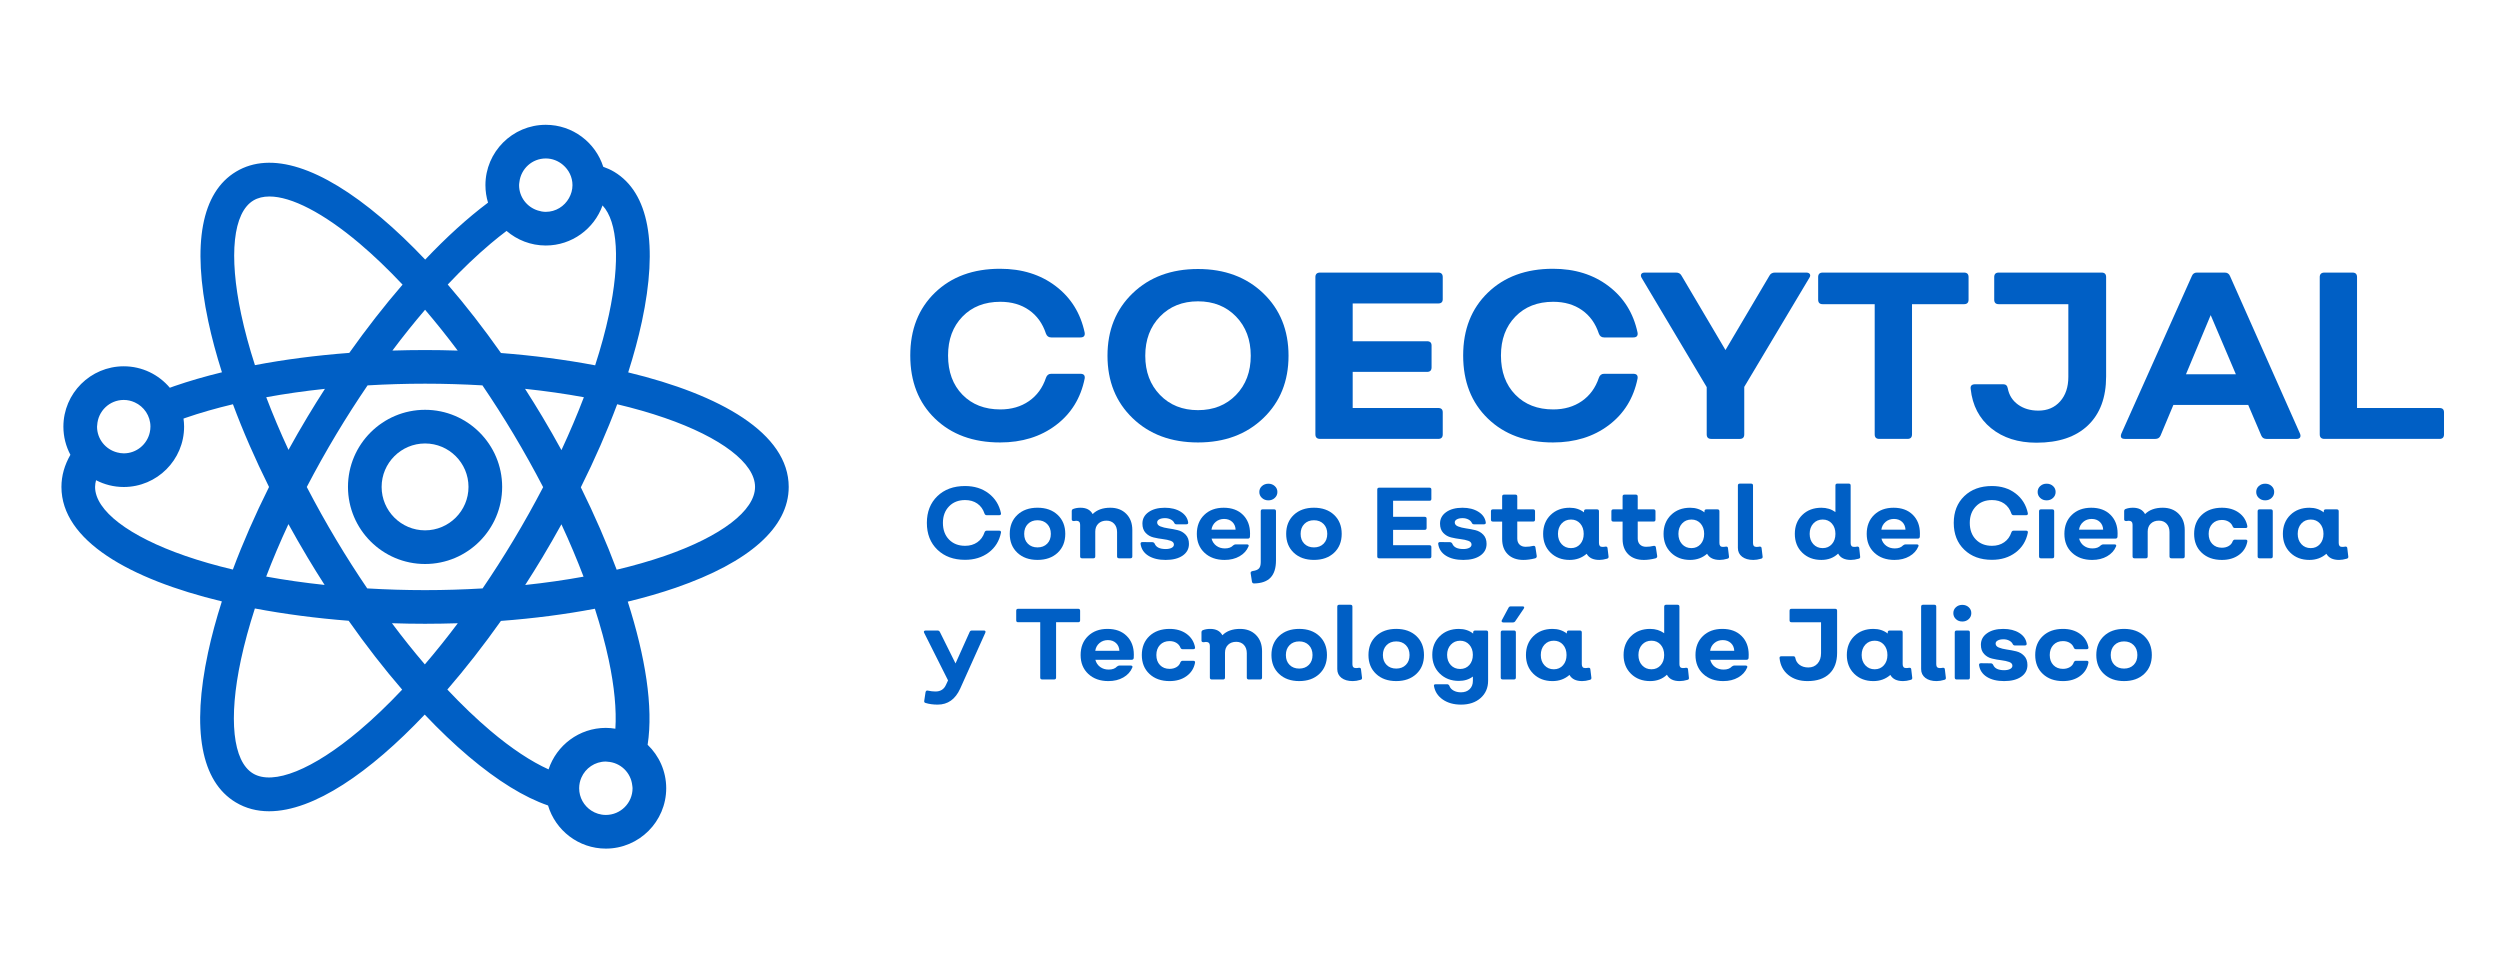 <?xml version="1.0" encoding="utf-8"?>
<!-- Generator: Adobe Illustrator 16.0.3, SVG Export Plug-In . SVG Version: 6.00 Build 0)  -->
<!DOCTYPE svg PUBLIC "-//W3C//DTD SVG 1.1//EN" "http://www.w3.org/Graphics/SVG/1.1/DTD/svg11.dtd">
<svg version="1.1" id="Capa_1" xmlns="http://www.w3.org/2000/svg" xmlns:xlink="http://www.w3.org/1999/xlink" x="0px" y="0px"
	 width="255.12px" height="99.21px" viewBox="0 0 255.12 99.21" enable-background="new 0 0 255.12 99.21" xml:space="preserve">
<path fill="#005FC5" d="M102.057,45.152c-2.748,0-4.962-0.812-6.644-2.437c-1.681-1.625-2.522-3.771-2.522-6.438
	c0-2.65,0.841-4.788,2.522-6.413c1.682-1.625,3.896-2.436,6.644-2.436c2.231,0,4.122,0.59,5.674,1.77
	c1.552,1.179,2.538,2.764,2.958,4.752c0.048,0.323-0.097,0.485-0.436,0.485h-2.982c-0.26,0-0.438-0.129-0.534-0.388
	c-0.34-1.035-0.914-1.835-1.722-2.4c-0.808-0.566-1.786-0.849-2.933-0.849c-1.601,0-2.891,0.505-3.868,1.515
	c-0.978,1.011-1.467,2.332-1.467,3.964c0,1.665,0.489,2.999,1.467,4.001c0.977,1.003,2.267,1.504,3.868,1.504
	c1.131,0,2.105-0.283,2.921-0.849c0.816-0.566,1.394-1.358,1.734-2.376c0.096-0.275,0.274-0.412,0.534-0.412h2.982
	c0.339,0,0.484,0.161,0.436,0.484c-0.404,2.004-1.386,3.593-2.946,4.765C106.183,44.567,104.288,45.152,102.057,45.152"/>
<path fill="#005FC5" d="M122.254,45.152c-2.731,0-4.954-0.824-6.667-2.474c-1.714-1.648-2.57-3.773-2.57-6.377
	c0-2.602,0.856-4.728,2.57-6.377c1.713-1.648,3.936-2.473,6.667-2.473c2.716,0,4.935,0.825,6.657,2.473
	c1.721,1.649,2.581,3.775,2.581,6.377c0,2.604-0.86,4.729-2.581,6.377C127.189,44.328,124.97,45.152,122.254,45.152 M118.375,40.303
	c1.002,1.035,2.295,1.552,3.879,1.552s2.878-0.517,3.88-1.552c1.002-1.034,1.503-2.368,1.503-4.001c0-1.633-0.501-2.966-1.503-4.001
	c-1.002-1.034-2.296-1.551-3.88-1.551s-2.877,0.517-3.879,1.551c-1.002,1.035-1.503,2.368-1.503,4.001
	C116.872,37.935,117.373,39.269,118.375,40.303"/>
<path fill="#005FC5" d="M147.229,30.531c0,0.291-0.154,0.437-0.461,0.437h-8.729v3.855h7.589c0.307,0,0.461,0.145,0.461,0.436v2.231
	c0,0.307-0.154,0.461-0.461,0.461h-7.589v3.684h8.729c0.307,0,0.461,0.146,0.461,0.438v2.254c0,0.309-0.154,0.461-0.461,0.461
	h-12.051c-0.323,0-0.484-0.152-0.484-0.461V28.276c0-0.306,0.161-0.461,0.484-0.461h12.051c0.307,0,0.461,0.155,0.461,0.461V30.531z
	"/>
<path fill="#005FC5" d="M158.479,45.152c-2.748,0-4.962-0.812-6.644-2.437s-2.522-3.771-2.522-6.438c0-2.65,0.841-4.788,2.522-6.413
	s3.896-2.436,6.644-2.436c2.231,0,4.122,0.59,5.674,1.77c1.552,1.179,2.538,2.764,2.958,4.752c0.049,0.323-0.097,0.485-0.436,0.485
	h-2.982c-0.26,0-0.438-0.129-0.533-0.388c-0.341-1.035-0.914-1.835-1.723-2.4c-0.809-0.566-1.786-0.849-2.934-0.849
	c-1.601,0-2.891,0.505-3.867,1.515c-0.979,1.011-1.467,2.332-1.467,3.964c0,1.665,0.488,2.999,1.467,4.001
	c0.977,1.003,2.267,1.504,3.867,1.504c1.131,0,2.105-0.283,2.922-0.849c0.816-0.566,1.394-1.358,1.734-2.376
	c0.096-0.275,0.273-0.412,0.533-0.412h2.982c0.339,0,0.484,0.161,0.436,0.484c-0.404,2.004-1.386,3.593-2.945,4.765
	C162.605,44.567,160.711,45.152,158.479,45.152"/>
<path fill="#005FC5" d="M174.628,44.789c-0.308,0-0.462-0.154-0.462-0.461v-4.825l-6.643-11.154
	c-0.082-0.145-0.093-0.27-0.037-0.376c0.057-0.104,0.174-0.157,0.353-0.157h3.2c0.259,0,0.445,0.105,0.558,0.315l4.485,7.59
	l4.486-7.59c0.113-0.21,0.299-0.315,0.557-0.315h3.201c0.179,0,0.299,0.053,0.365,0.157c0.063,0.106,0.047,0.231-0.05,0.376
	l-6.644,11.131v4.849c0,0.307-0.153,0.461-0.461,0.461H174.628z"/>
<path fill="#005FC5" d="M200.427,27.816c0.308,0,0.461,0.154,0.461,0.461v2.303c0,0.307-0.153,0.461-0.461,0.461h-5.31v13.287
	c0,0.307-0.154,0.461-0.461,0.461h-2.886c-0.308,0-0.461-0.154-0.461-0.461V31.041H186c-0.307,0-0.461-0.154-0.461-0.461v-2.303
	c0-0.307,0.154-0.461,0.461-0.461H200.427z"/>
<path fill="#005FC5" d="M207.822,45.177c-1.875,0-3.419-0.493-4.632-1.479c-1.212-0.986-1.907-2.32-2.085-4.002
	c-0.049-0.322,0.104-0.484,0.461-0.484h2.861c0.258,0,0.412,0.138,0.461,0.412c0.129,0.695,0.476,1.249,1.041,1.66
	c0.566,0.412,1.263,0.619,2.086,0.619c0.922,0,1.662-0.315,2.22-0.945c0.558-0.631,0.836-1.463,0.836-2.498v-7.419h-7.104
	c-0.308,0-0.461-0.153-0.461-0.461v-2.304c0-0.306,0.153-0.46,0.461-0.46h10.5c0.305,0,0.459,0.154,0.459,0.46v10.136
	c0,2.15-0.617,3.815-1.854,4.996C211.835,44.587,210.085,45.177,207.822,45.177"/>
<path fill="#005FC5" d="M216.842,44.789c-0.371,0-0.493-0.179-0.363-0.533l7.201-16.1c0.097-0.226,0.267-0.34,0.509-0.34h2.837
	c0.26,0,0.438,0.114,0.534,0.34l7.153,16.1c0.063,0.161,0.063,0.29,0,0.388c-0.065,0.097-0.178,0.146-0.34,0.146h-3.08
	c-0.258,0-0.437-0.113-0.533-0.341l-1.334-3.127h-7.637l-1.31,3.127c-0.097,0.228-0.276,0.341-0.534,0.341H216.842z M223.074,38.194
	h5.092l-2.57-6.037L223.074,38.194z"/>
<path fill="#005FC5" d="M240.531,41.637h8.414c0.307,0,0.461,0.146,0.461,0.437v2.254c0,0.309-0.154,0.461-0.461,0.461h-11.736
	c-0.322,0-0.484-0.152-0.484-0.461V28.276c0-0.307,0.162-0.46,0.484-0.46h2.861c0.307,0,0.461,0.153,0.461,0.46V41.637z"/>
<path fill="#005FC5" d="M98.479,57.129c-1.168,0-2.109-0.345-2.823-1.036c-0.715-0.688-1.071-1.602-1.071-2.734
	c0-1.126,0.356-2.035,1.071-2.726c0.714-0.689,1.655-1.035,2.823-1.035c0.948,0,1.752,0.25,2.41,0.753
	c0.66,0.502,1.079,1.174,1.258,2.019c0.02,0.137-0.041,0.206-0.185,0.206h-1.268c-0.11,0-0.185-0.055-0.227-0.165
	c-0.144-0.44-0.387-0.779-0.731-1.021c-0.343-0.239-0.759-0.36-1.247-0.36c-0.68,0-1.228,0.215-1.643,0.645
	c-0.416,0.43-0.624,0.99-0.624,1.685c0,0.708,0.208,1.273,0.624,1.7c0.415,0.426,0.963,0.639,1.643,0.639
	c0.481,0,0.895-0.12,1.242-0.361c0.347-0.24,0.592-0.577,0.736-1.009c0.042-0.117,0.117-0.175,0.227-0.175h1.268
	c0.144,0,0.205,0.067,0.185,0.205c-0.172,0.852-0.59,1.527-1.252,2.024C100.232,56.881,99.427,57.129,98.479,57.129"/>
<path fill="#005FC5" d="M107.932,56.408c-0.519,0.487-1.205,0.73-2.056,0.73c-0.852,0-1.537-0.243-2.055-0.73
	c-0.519-0.488-0.778-1.13-0.778-1.928c0-0.804,0.259-1.448,0.778-1.937c0.518-0.487,1.203-0.731,2.055-0.731
	c0.851,0,1.537,0.244,2.056,0.731c0.518,0.488,0.777,1.133,0.777,1.937C108.709,55.278,108.45,55.92,107.932,56.408 M104.892,55.486
	c0.251,0.251,0.579,0.376,0.984,0.376s0.733-0.125,0.984-0.376c0.25-0.251,0.376-0.585,0.376-1.006c0-0.418-0.126-0.755-0.376-1.009
	c-0.251-0.254-0.579-0.381-0.984-0.381s-0.733,0.127-0.984,0.381s-0.376,0.591-0.376,1.009
	C104.516,54.901,104.641,55.235,104.892,55.486"/>
<path fill="#005FC5" d="M113.305,51.813c0.673,0,1.216,0.208,1.628,0.623c0.413,0.416,0.618,0.968,0.618,1.654v2.689
	c0,0.13-0.065,0.195-0.196,0.195h-1.154c-0.137,0-0.206-0.065-0.206-0.195v-2.483c0-0.35-0.098-0.632-0.293-0.845
	c-0.196-0.212-0.459-0.32-0.788-0.32c-0.344,0-0.621,0.103-0.83,0.305c-0.209,0.203-0.314,0.473-0.314,0.809v2.535
	c0,0.13-0.066,0.195-0.195,0.195h-1.155c-0.13,0-0.195-0.065-0.195-0.195v-3.235c0-0.268-0.134-0.402-0.403-0.402
	c-0.027,0-0.103,0.011-0.226,0.031c-0.151,0-0.227-0.055-0.227-0.165v-0.845c0-0.117,0.052-0.192,0.155-0.227
	c0.213-0.083,0.46-0.124,0.742-0.124c0.591,0,1.003,0.217,1.236,0.649C111.935,52.029,112.536,51.813,113.305,51.813"/>
<path fill="#005FC5" d="M118.951,57.14c-0.721,0-1.308-0.144-1.762-0.428s-0.718-0.682-0.793-1.19
	c-0.021-0.137,0.044-0.206,0.195-0.206l1.011,0.011c0.089,0,0.164,0.048,0.226,0.145c0.144,0.37,0.518,0.556,1.123,0.556
	c0.254,0,0.458-0.041,0.613-0.123c0.154-0.082,0.232-0.192,0.232-0.33c0-0.179-0.11-0.307-0.33-0.387
	c-0.22-0.078-0.488-0.137-0.803-0.175c-0.317-0.037-0.632-0.094-0.948-0.17c-0.317-0.075-0.584-0.23-0.804-0.463
	c-0.22-0.234-0.33-0.551-0.33-0.948c0-0.488,0.21-0.879,0.629-1.174c0.418-0.296,0.972-0.444,1.659-0.444
	c0.645,0,1.186,0.136,1.622,0.407c0.436,0.271,0.689,0.63,0.758,1.077c0.02,0.137-0.041,0.206-0.186,0.206h-1.02
	c-0.089,0-0.158-0.041-0.206-0.124c-0.062-0.151-0.18-0.273-0.355-0.365c-0.176-0.093-0.373-0.141-0.593-0.141
	c-0.24,0-0.434,0.04-0.582,0.119c-0.147,0.079-0.222,0.185-0.222,0.314c0,0.186,0.112,0.323,0.335,0.412s0.495,0.157,0.814,0.201
	c0.32,0.045,0.637,0.104,0.953,0.181c0.317,0.075,0.586,0.229,0.809,0.463c0.223,0.233,0.335,0.546,0.335,0.938
	c0,0.501-0.213,0.898-0.639,1.194C120.267,56.991,119.686,57.14,118.951,57.14"/>
<path fill="#005FC5" d="M124.968,57.14c-0.845,0-1.529-0.244-2.051-0.731s-0.783-1.13-0.783-1.928c0-0.803,0.252-1.448,0.757-1.936
	c0.506-0.488,1.166-0.731,1.983-0.731c0.825,0,1.479,0.24,1.963,0.72c0.485,0.481,0.727,1.117,0.727,1.906
	c0,0.041-0.002,0.103-0.005,0.182c-0.004,0.078-0.005,0.136-0.005,0.17c-0.021,0.116-0.093,0.175-0.217,0.175h-3.699
	c0.083,0.309,0.246,0.553,0.49,0.731c0.243,0.179,0.534,0.268,0.871,0.268c0.377,0,0.659-0.104,0.845-0.31
	c0.088-0.067,0.171-0.103,0.247-0.103h1.153c0.076,0,0.129,0.019,0.16,0.057c0.031,0.038,0.033,0.088,0.005,0.149
	c-0.178,0.426-0.484,0.763-0.917,1.01C126.06,57.016,125.551,57.14,124.968,57.14 M123.628,54.049h2.463
	c-0.014-0.323-0.127-0.585-0.34-0.788c-0.214-0.202-0.492-0.304-0.835-0.304c-0.337,0-0.624,0.102-0.86,0.304
	C123.819,53.464,123.676,53.726,123.628,54.049"/>
<path fill="#005FC5" d="M127.976,59.54c-0.124,0-0.196-0.063-0.217-0.186l-0.133-0.854c-0.021-0.118,0.048-0.192,0.206-0.228
	c0.308-0.041,0.523-0.129,0.643-0.263c0.12-0.133,0.181-0.348,0.181-0.643v-5.193c0-0.131,0.065-0.196,0.195-0.196h1.165
	c0.131,0,0.195,0.065,0.195,0.196v5.018c0,0.775-0.182,1.357-0.546,1.746C129.301,59.325,128.738,59.526,127.976,59.54
	 M129.439,51.061c-0.262,0-0.481-0.082-0.661-0.247c-0.178-0.165-0.267-0.367-0.267-0.607s0.089-0.442,0.267-0.604
	c0.179-0.16,0.399-0.241,0.661-0.241c0.254,0,0.47,0.081,0.648,0.241c0.18,0.162,0.268,0.364,0.268,0.604s-0.088,0.442-0.268,0.607
	C129.909,50.979,129.693,51.061,129.439,51.061"/>
<path fill="#005FC5" d="M136.142,56.408c-0.519,0.487-1.205,0.73-2.056,0.73c-0.853,0-1.537-0.243-2.056-0.73
	c-0.519-0.488-0.778-1.13-0.778-1.928c0-0.804,0.26-1.448,0.778-1.937c0.519-0.487,1.203-0.731,2.056-0.731
	c0.851,0,1.537,0.244,2.056,0.731c0.518,0.488,0.776,1.133,0.776,1.937C136.918,55.278,136.659,55.92,136.142,56.408
	 M133.102,55.486c0.251,0.251,0.578,0.376,0.984,0.376c0.404,0,0.732-0.125,0.983-0.376c0.25-0.251,0.376-0.585,0.376-1.006
	c0-0.418-0.126-0.755-0.376-1.009c-0.251-0.254-0.579-0.381-0.983-0.381c-0.406,0-0.733,0.127-0.984,0.381s-0.376,0.591-0.376,1.009
	C132.726,54.901,132.851,55.235,133.102,55.486"/>
<path fill="#005FC5" d="M146.068,50.916c0,0.124-0.065,0.186-0.197,0.186h-3.709v1.639h3.226c0.13,0,0.195,0.062,0.195,0.186v0.947
	c0,0.132-0.065,0.195-0.195,0.195h-3.226v1.567h3.709c0.132,0,0.197,0.062,0.197,0.186v0.958c0,0.13-0.065,0.196-0.197,0.196h-5.12
	c-0.138,0-0.205-0.066-0.205-0.196v-6.821c0-0.131,0.067-0.195,0.205-0.195h5.12c0.132,0,0.197,0.064,0.197,0.195V50.916z"/>
<path fill="#005FC5" d="M149.324,57.14c-0.722,0-1.309-0.144-1.763-0.428s-0.718-0.682-0.793-1.19
	c-0.021-0.137,0.044-0.206,0.194-0.206l1.012,0.011c0.089,0,0.164,0.048,0.227,0.145c0.144,0.37,0.518,0.556,1.123,0.556
	c0.254,0,0.457-0.041,0.612-0.123c0.154-0.082,0.231-0.192,0.231-0.33c0-0.179-0.109-0.307-0.33-0.387
	c-0.219-0.078-0.487-0.137-0.803-0.175c-0.316-0.037-0.631-0.094-0.947-0.17c-0.317-0.075-0.584-0.23-0.805-0.463
	c-0.22-0.234-0.33-0.551-0.33-0.948c0-0.488,0.211-0.879,0.629-1.174c0.418-0.296,0.973-0.444,1.66-0.444
	c0.645,0,1.186,0.136,1.621,0.407c0.437,0.271,0.689,0.63,0.758,1.077c0.021,0.137-0.041,0.206-0.186,0.206h-1.02
	c-0.09,0-0.158-0.041-0.207-0.124c-0.062-0.151-0.18-0.273-0.354-0.365c-0.176-0.093-0.373-0.141-0.593-0.141
	c-0.24,0-0.434,0.04-0.582,0.119c-0.146,0.079-0.223,0.185-0.223,0.314c0,0.186,0.113,0.323,0.336,0.412s0.494,0.157,0.813,0.201
	c0.32,0.045,0.638,0.104,0.953,0.181c0.317,0.075,0.586,0.229,0.81,0.463c0.223,0.233,0.334,0.546,0.334,0.938
	c0,0.501-0.213,0.898-0.639,1.194C150.64,56.991,150.059,57.14,149.324,57.14"/>
<path fill="#005FC5" d="M155.465,57.14c-0.674,0-1.205-0.191-1.593-0.572s-0.581-0.9-0.581-1.561v-1.782h-0.949
	c-0.131,0-0.194-0.065-0.194-0.196v-0.854c0-0.13,0.063-0.196,0.194-0.196h0.949V50.67c0-0.132,0.064-0.196,0.195-0.196h1.154
	c0.13,0,0.195,0.064,0.195,0.196v1.308h1.617c0.131,0,0.196,0.066,0.196,0.196v0.854c0,0.131-0.065,0.196-0.196,0.196h-1.617v1.729
	c0,0.263,0.077,0.469,0.231,0.619c0.155,0.151,0.362,0.227,0.623,0.227c0.269,0,0.526-0.031,0.772-0.093
	c0.131-0.021,0.207,0.03,0.228,0.155l0.134,0.886c0.008,0.11-0.045,0.186-0.154,0.227C156.23,57.085,155.828,57.14,155.465,57.14"/>
<path fill="#005FC5" d="M164.15,56.8c0.012,0.116-0.043,0.188-0.166,0.216c-0.281,0.082-0.539,0.123-0.772,0.123
	c-0.632,0-1.063-0.209-1.298-0.628c-0.481,0.419-1.059,0.628-1.731,0.628c-0.797,0-1.446-0.247-1.953-0.741
	c-0.504-0.494-0.757-1.134-0.757-1.916c0-0.789,0.253-1.433,0.757-1.928c0.507-0.494,1.156-0.74,1.953-0.74
	c0.57,0,1.058,0.157,1.463,0.474v-0.114c0-0.13,0.065-0.195,0.196-0.195h1.133c0.131,0,0.196,0.065,0.196,0.195v3.235
	c0,0.269,0.112,0.401,0.34,0.401c0.123,0,0.229-0.01,0.319-0.029c0.138-0.015,0.209,0.041,0.217,0.164L164.15,56.8z M160.316,55.934
	c0.385,0,0.697-0.136,0.938-0.406c0.239-0.271,0.36-0.62,0.36-1.046c0-0.433-0.121-0.785-0.36-1.057
	c-0.241-0.271-0.554-0.407-0.938-0.407c-0.391,0-0.711,0.137-0.957,0.407c-0.248,0.271-0.371,0.624-0.371,1.057
	c0,0.426,0.123,0.774,0.371,1.046C159.605,55.798,159.926,55.934,160.316,55.934"/>
<path fill="#005FC5" d="M167.756,57.14c-0.674,0-1.205-0.191-1.592-0.572c-0.389-0.381-0.582-0.9-0.582-1.561v-1.782h-0.949
	c-0.131,0-0.194-0.065-0.194-0.196v-0.854c0-0.13,0.063-0.196,0.194-0.196h0.949V50.67c0-0.132,0.064-0.196,0.195-0.196h1.154
	c0.13,0,0.195,0.064,0.195,0.196v1.308h1.617c0.131,0,0.196,0.066,0.196,0.196v0.854c0,0.131-0.065,0.196-0.196,0.196h-1.617v1.729
	c0,0.263,0.078,0.469,0.231,0.619c0.155,0.151,0.362,0.227,0.623,0.227c0.269,0,0.526-0.031,0.772-0.093
	c0.131-0.021,0.207,0.03,0.228,0.155l0.134,0.886c0.008,0.11-0.045,0.186-0.154,0.227C168.521,57.085,168.119,57.14,167.756,57.14"
	/>
<path fill="#005FC5" d="M176.441,56.8c0.013,0.116-0.042,0.188-0.165,0.216c-0.282,0.082-0.54,0.123-0.772,0.123
	c-0.633,0-1.064-0.209-1.299-0.628c-0.48,0.419-1.059,0.628-1.73,0.628c-0.797,0-1.447-0.247-1.953-0.741
	c-0.504-0.494-0.758-1.134-0.758-1.916c0-0.789,0.254-1.433,0.758-1.928c0.506-0.494,1.156-0.74,1.953-0.74
	c0.57,0,1.058,0.157,1.463,0.474v-0.114c0-0.13,0.064-0.195,0.195-0.195h1.133c0.131,0,0.197,0.065,0.197,0.195v3.235
	c0,0.269,0.112,0.401,0.34,0.401c0.123,0,0.229-0.01,0.318-0.029c0.139-0.015,0.21,0.041,0.217,0.164L176.441,56.8z M172.608,55.934
	c0.385,0,0.696-0.136,0.938-0.406c0.239-0.271,0.36-0.62,0.36-1.046c0-0.433-0.121-0.785-0.36-1.057
	c-0.242-0.271-0.554-0.407-0.938-0.407c-0.392,0-0.712,0.137-0.958,0.407c-0.247,0.271-0.371,0.624-0.371,1.057
	c0,0.426,0.124,0.774,0.371,1.046C171.896,55.798,172.217,55.934,172.608,55.934"/>
<path fill="#005FC5" d="M178.924,57.14c-0.48,0-0.863-0.11-1.148-0.329c-0.285-0.221-0.428-0.519-0.428-0.898v-6.365
	c0-0.132,0.064-0.196,0.195-0.196h1.154c0.131,0,0.195,0.064,0.195,0.196v5.872c0,0.262,0.117,0.392,0.352,0.392
	c0.117,0,0.219-0.011,0.309-0.031c0.137-0.013,0.209,0.042,0.216,0.165l0.103,0.855c0.015,0.117-0.041,0.188-0.164,0.216
	C179.433,57.099,179.171,57.14,178.924,57.14"/>
<path fill="#005FC5" d="M189.824,56.8c0.021,0.116-0.031,0.188-0.154,0.216c-0.282,0.082-0.546,0.123-0.794,0.123
	c-0.64,0-1.071-0.216-1.298-0.647c-0.453,0.432-1.023,0.647-1.711,0.647c-0.797,0-1.446-0.247-1.952-0.741
	c-0.505-0.494-0.757-1.134-0.757-1.916c0-0.789,0.252-1.433,0.757-1.928c0.506-0.494,1.155-0.74,1.952-0.74
	c0.55,0,1.027,0.147,1.434,0.442v-2.71c0-0.13,0.064-0.196,0.195-0.196h1.164c0.131,0,0.195,0.066,0.195,0.196v5.873
	c0,0.261,0.113,0.391,0.34,0.391c0.123,0,0.228-0.01,0.31-0.029c0.144-0.015,0.22,0.041,0.228,0.164L189.824,56.8z M186.002,55.934
	c0.385,0,0.697-0.136,0.938-0.406c0.24-0.271,0.361-0.62,0.361-1.046c0-0.433-0.121-0.785-0.361-1.057
	c-0.24-0.271-0.553-0.407-0.938-0.407c-0.391,0-0.711,0.137-0.958,0.407c-0.247,0.271-0.371,0.624-0.371,1.057
	c0,0.426,0.124,0.774,0.371,1.046C185.291,55.798,185.611,55.934,186.002,55.934"/>
<path fill="#005FC5" d="M193.328,57.14c-0.846,0-1.529-0.244-2.051-0.731c-0.522-0.487-0.783-1.13-0.783-1.928
	c0-0.803,0.252-1.448,0.756-1.936c0.507-0.488,1.166-0.731,1.984-0.731c0.824,0,1.479,0.24,1.963,0.72
	c0.484,0.481,0.727,1.117,0.727,1.906c0,0.041-0.002,0.103-0.005,0.182c-0.005,0.078-0.005,0.136-0.005,0.17
	c-0.021,0.116-0.094,0.175-0.217,0.175h-3.699c0.082,0.309,0.246,0.553,0.49,0.731c0.242,0.179,0.533,0.268,0.871,0.268
	c0.377,0,0.658-0.104,0.844-0.31c0.088-0.067,0.172-0.103,0.248-0.103h1.152c0.076,0,0.129,0.019,0.16,0.057
	s0.033,0.088,0.005,0.149c-0.178,0.426-0.483,0.763-0.917,1.01C194.42,57.016,193.91,57.14,193.328,57.14 M191.988,54.049h2.463
	c-0.015-0.323-0.127-0.585-0.34-0.788c-0.215-0.202-0.492-0.304-0.836-0.304c-0.337,0-0.623,0.102-0.859,0.304
	C192.179,53.464,192.035,53.726,191.988,54.049"/>
<path fill="#005FC5" d="M203.27,57.129c-1.168,0-2.109-0.345-2.822-1.036c-0.715-0.688-1.072-1.602-1.072-2.734
	c0-1.126,0.357-2.035,1.072-2.726c0.713-0.689,1.654-1.035,2.822-1.035c0.948,0,1.752,0.25,2.41,0.753
	c0.66,0.502,1.079,1.174,1.258,2.019c0.02,0.137-0.041,0.206-0.185,0.206h-1.269c-0.109,0-0.185-0.055-0.227-0.165
	c-0.145-0.44-0.387-0.779-0.73-1.021c-0.344-0.239-0.76-0.36-1.248-0.36c-0.68,0-1.228,0.215-1.643,0.645
	c-0.416,0.43-0.624,0.99-0.624,1.685c0,0.708,0.208,1.273,0.624,1.7c0.415,0.426,0.963,0.639,1.643,0.639
	c0.481,0,0.896-0.12,1.242-0.361c0.348-0.24,0.592-0.577,0.736-1.009c0.042-0.117,0.117-0.175,0.227-0.175h1.269
	c0.144,0,0.204,0.067,0.185,0.205c-0.172,0.852-0.59,1.527-1.252,2.024C205.023,56.881,204.218,57.129,203.27,57.129"/>
<path fill="#005FC5" d="M209.508,50.813c-0.175,0.165-0.393,0.247-0.654,0.247c-0.261,0-0.479-0.082-0.654-0.247
	s-0.262-0.368-0.262-0.607c0-0.24,0.086-0.441,0.262-0.604c0.176-0.161,0.394-0.242,0.654-0.242c0.262,0,0.479,0.081,0.654,0.242
	c0.176,0.162,0.264,0.363,0.264,0.604C209.771,50.445,209.684,50.648,209.508,50.813 M208.277,56.975
	c-0.131,0-0.196-0.065-0.196-0.196v-4.604c0-0.13,0.065-0.196,0.196-0.196h1.154c0.129,0,0.194,0.066,0.194,0.196v4.604
	c0,0.131-0.065,0.196-0.194,0.196H208.277z"/>
<path fill="#005FC5" d="M213.501,57.14c-0.845,0-1.529-0.244-2.052-0.731c-0.521-0.487-0.782-1.13-0.782-1.928
	c0-0.803,0.252-1.448,0.757-1.936c0.506-0.488,1.166-0.731,1.982-0.731c0.826,0,1.479,0.24,1.963,0.72
	c0.486,0.481,0.728,1.117,0.728,1.906c0,0.041-0.002,0.103-0.005,0.182c-0.004,0.078-0.005,0.136-0.005,0.17
	c-0.021,0.116-0.093,0.175-0.218,0.175h-3.698c0.083,0.309,0.246,0.553,0.489,0.731c0.244,0.179,0.535,0.268,0.871,0.268
	c0.377,0,0.66-0.104,0.846-0.31c0.088-0.067,0.171-0.103,0.246-0.103h1.154c0.076,0,0.129,0.019,0.16,0.057
	c0.03,0.038,0.032,0.088,0.004,0.149c-0.178,0.426-0.483,0.763-0.916,1.01S214.084,57.14,213.501,57.14 M212.16,54.049h2.463
	c-0.014-0.323-0.127-0.585-0.34-0.788c-0.213-0.202-0.491-0.304-0.834-0.304c-0.338,0-0.625,0.102-0.86,0.304
	C212.352,53.464,212.209,53.726,212.16,54.049"/>
<path fill="#005FC5" d="M220.702,51.813c0.673,0,1.216,0.208,1.628,0.623c0.413,0.416,0.618,0.968,0.618,1.654v2.689
	c0,0.13-0.065,0.195-0.196,0.195h-1.154c-0.137,0-0.205-0.065-0.205-0.195v-2.483c0-0.35-0.099-0.632-0.293-0.845
	c-0.196-0.212-0.459-0.32-0.789-0.32c-0.344,0-0.621,0.103-0.83,0.305c-0.209,0.203-0.313,0.473-0.313,0.809v2.535
	c0,0.13-0.065,0.195-0.194,0.195h-1.156c-0.129,0-0.194-0.065-0.194-0.195v-3.235c0-0.268-0.134-0.402-0.403-0.402
	c-0.027,0-0.103,0.011-0.226,0.031c-0.151,0-0.228-0.055-0.228-0.165v-0.845c0-0.117,0.053-0.192,0.155-0.227
	c0.214-0.083,0.46-0.124,0.742-0.124c0.591,0,1.003,0.217,1.235,0.649C219.332,52.029,219.934,51.813,220.702,51.813"/>
<path fill="#005FC5" d="M226.74,57.14c-0.853,0-1.537-0.244-2.057-0.732c-0.518-0.486-0.777-1.129-0.777-1.926
	c0-0.804,0.26-1.449,0.777-1.937c0.52-0.487,1.204-0.732,2.057-0.732c0.687,0,1.264,0.168,1.73,0.505s0.756,0.79,0.865,1.36
	c0.021,0.137-0.037,0.206-0.176,0.206h-1.103c-0.097,0-0.168-0.056-0.216-0.165c-0.075-0.199-0.21-0.359-0.407-0.479
	c-0.194-0.12-0.427-0.18-0.694-0.18c-0.406,0-0.731,0.131-0.979,0.392c-0.247,0.261-0.37,0.604-0.37,1.03s0.123,0.768,0.37,1.025
	c0.248,0.258,0.573,0.387,0.979,0.387c0.268,0,0.5-0.059,0.7-0.176c0.199-0.117,0.333-0.278,0.401-0.484
	c0.056-0.11,0.128-0.165,0.216-0.165h1.103c0.139,0,0.196,0.069,0.176,0.206c-0.109,0.571-0.398,1.024-0.865,1.36
	C228.004,56.972,227.427,57.14,226.74,57.14"/>
<path fill="#005FC5" d="M231.813,50.813c-0.175,0.165-0.394,0.247-0.653,0.247c-0.262,0-0.479-0.082-0.656-0.247
	c-0.174-0.165-0.262-0.368-0.262-0.607c0-0.24,0.088-0.441,0.262-0.604c0.177-0.161,0.395-0.242,0.656-0.242
	c0.26,0,0.479,0.081,0.653,0.242c0.175,0.162,0.263,0.363,0.263,0.604C232.076,50.445,231.988,50.648,231.813,50.813
	 M230.582,56.975c-0.129,0-0.195-0.065-0.195-0.196v-4.604c0-0.13,0.066-0.196,0.195-0.196h1.154c0.131,0,0.195,0.066,0.195,0.196
	v4.604c0,0.131-0.064,0.196-0.195,0.196H230.582z"/>
<path fill="#005FC5" d="M239.639,56.8c0.014,0.116-0.041,0.188-0.164,0.216c-0.283,0.082-0.541,0.123-0.773,0.123
	c-0.633,0-1.064-0.209-1.299-0.628c-0.48,0.419-1.057,0.628-1.73,0.628c-0.797,0-1.447-0.247-1.953-0.741
	c-0.504-0.494-0.757-1.134-0.757-1.916c0-0.789,0.253-1.433,0.757-1.928c0.506-0.494,1.156-0.74,1.953-0.74
	c0.57,0,1.059,0.157,1.463,0.474v-0.114c0-0.13,0.065-0.195,0.196-0.195h1.133c0.132,0,0.196,0.065,0.196,0.195v3.235
	c0,0.269,0.113,0.401,0.34,0.401c0.123,0,0.23-0.01,0.318-0.029c0.139-0.015,0.211,0.041,0.218,0.164L239.639,56.8z M235.807,55.934
	c0.385,0,0.696-0.136,0.938-0.406c0.24-0.271,0.361-0.62,0.361-1.046c0-0.433-0.121-0.785-0.361-1.057
	c-0.241-0.271-0.553-0.407-0.938-0.407c-0.392,0-0.711,0.137-0.959,0.407c-0.246,0.271-0.371,0.624-0.371,1.057
	c0,0.426,0.125,0.774,0.371,1.046C235.096,55.798,235.415,55.934,235.807,55.934"/>
<path fill="#005FC5" d="M100.405,64.342c0.075,0,0.126,0.021,0.15,0.063s0.022,0.096-0.006,0.164l-2.565,5.707
	c-0.495,1.086-1.261,1.629-2.298,1.629c-0.453,0-0.858-0.055-1.215-0.164c-0.124-0.027-0.175-0.1-0.155-0.217l0.134-0.887
	c0.034-0.137,0.11-0.191,0.227-0.164c0.281,0.061,0.542,0.092,0.783,0.092c0.515,0,0.871-0.223,1.071-0.67l0.216-0.463l-2.441-4.863
	c-0.035-0.068-0.036-0.123-0.005-0.164c0.03-0.041,0.084-0.063,0.159-0.063h1.226c0.096,0,0.172,0.049,0.227,0.145l1.597,3.215
	l1.443-3.215c0.041-0.096,0.116-0.145,0.226-0.145H100.405z"/>
<path fill="#005FC5" d="M110.028,62.126c0.13,0,0.196,0.065,0.196,0.196v0.979c0,0.131-0.066,0.196-0.196,0.196h-2.257v5.647
	c0,0.129-0.065,0.193-0.195,0.193h-1.226c-0.131,0-0.197-0.064-0.197-0.193v-5.647h-2.256c-0.13,0-0.195-0.065-0.195-0.196v-0.979
	c0-0.131,0.065-0.196,0.195-0.196H110.028z"/>
<path fill="#005FC5" d="M113.109,69.504c-0.845,0-1.529-0.244-2.051-0.73c-0.522-0.488-0.783-1.131-0.783-1.928
	c0-0.805,0.252-1.449,0.758-1.938c0.505-0.486,1.165-0.73,1.982-0.73c0.825,0,1.479,0.24,1.963,0.721
	c0.485,0.48,0.727,1.117,0.727,1.906c0,0.041-0.002,0.102-0.005,0.18c-0.004,0.08-0.005,0.137-0.005,0.17
	c-0.021,0.117-0.093,0.176-0.217,0.176h-3.699c0.083,0.309,0.246,0.553,0.49,0.732c0.243,0.178,0.534,0.266,0.871,0.266
	c0.377,0,0.659-0.102,0.845-0.309c0.088-0.068,0.171-0.104,0.247-0.104h1.153c0.076,0,0.129,0.02,0.16,0.059
	c0.031,0.037,0.033,0.088,0.005,0.148c-0.178,0.426-0.484,0.764-0.917,1.01C114.201,69.381,113.692,69.504,113.109,69.504
	 M111.769,66.412h2.463c-0.014-0.322-0.127-0.584-0.34-0.787c-0.214-0.201-0.492-0.305-0.835-0.305c-0.337,0-0.624,0.104-0.86,0.305
	C111.96,65.828,111.817,66.09,111.769,66.412"/>
<path fill="#005FC5" d="M119.353,69.504c-0.852,0-1.537-0.244-2.056-0.732c-0.518-0.486-0.777-1.129-0.777-1.926
	c0-0.805,0.259-1.449,0.777-1.938c0.519-0.486,1.204-0.73,2.056-0.73c0.687,0,1.264,0.168,1.731,0.504
	c0.467,0.338,0.756,0.791,0.865,1.359c0.021,0.139-0.037,0.207-0.175,0.207h-1.103c-0.096,0-0.168-0.055-0.216-0.166
	c-0.075-0.197-0.21-0.357-0.407-0.479c-0.195-0.119-0.427-0.18-0.695-0.18c-0.405,0-0.731,0.131-0.979,0.393
	c-0.247,0.26-0.37,0.604-0.37,1.029s0.123,0.768,0.37,1.025c0.248,0.258,0.574,0.387,0.979,0.387c0.268,0,0.501-0.059,0.701-0.176
	c0.199-0.117,0.333-0.277,0.401-0.484c0.056-0.109,0.128-0.164,0.216-0.164h1.103c0.138,0,0.196,0.068,0.175,0.205
	c-0.109,0.57-0.398,1.023-0.865,1.359C120.616,69.336,120.04,69.504,119.353,69.504"/>
<path fill="#005FC5" d="M126.544,64.178c0.673,0,1.216,0.207,1.628,0.623c0.413,0.416,0.618,0.967,0.618,1.654v2.688
	c0,0.131-0.065,0.197-0.196,0.197h-1.154c-0.137,0-0.206-0.066-0.206-0.197V66.66c0-0.35-0.098-0.633-0.293-0.846
	c-0.196-0.211-0.459-0.318-0.788-0.318c-0.344,0-0.621,0.102-0.83,0.305s-0.314,0.471-0.314,0.807v2.535
	c0,0.131-0.066,0.197-0.195,0.197h-1.155c-0.13,0-0.195-0.066-0.195-0.197v-3.234c0-0.268-0.134-0.402-0.403-0.402
	c-0.027,0-0.103,0.01-0.226,0.031c-0.151,0-0.227-0.055-0.227-0.164v-0.846c0-0.117,0.052-0.191,0.155-0.227
	c0.213-0.082,0.46-0.123,0.742-0.123c0.591,0,1.003,0.215,1.236,0.648C125.174,64.393,125.775,64.178,126.544,64.178"/>
<path fill="#005FC5" d="M134.637,68.771c-0.519,0.488-1.205,0.732-2.055,0.732c-0.853,0-1.537-0.244-2.056-0.732
	c-0.519-0.486-0.778-1.129-0.778-1.926c0-0.805,0.26-1.449,0.778-1.938c0.519-0.486,1.203-0.73,2.056-0.73
	c0.85,0,1.536,0.244,2.055,0.73c0.519,0.488,0.777,1.133,0.777,1.938C135.414,67.643,135.155,68.285,134.637,68.771 M131.598,67.85
	c0.25,0.252,0.578,0.377,0.984,0.377c0.404,0,0.732-0.125,0.983-0.377c0.25-0.25,0.376-0.584,0.376-1.004
	c0-0.418-0.126-0.756-0.376-1.01c-0.251-0.254-0.579-0.381-0.983-0.381c-0.406,0-0.734,0.127-0.984,0.381
	c-0.252,0.254-0.377,0.592-0.377,1.01C131.221,67.266,131.346,67.6,131.598,67.85"/>
<path fill="#005FC5" d="M138.041,69.504c-0.479,0-0.862-0.109-1.147-0.328c-0.286-0.223-0.428-0.52-0.428-0.898V61.91
	c0-0.131,0.065-0.196,0.196-0.196h1.152c0.131,0,0.196,0.065,0.196,0.196v5.873c0,0.262,0.116,0.393,0.351,0.393
	c0.117,0,0.219-0.012,0.309-0.031c0.138-0.014,0.209,0.041,0.217,0.164l0.104,0.855c0.014,0.117-0.041,0.189-0.166,0.215
	C138.551,69.463,138.289,69.504,138.041,69.504"/>
<path fill="#005FC5" d="M144.538,68.771c-0.519,0.488-1.205,0.732-2.056,0.732c-0.852,0-1.537-0.244-2.055-0.732
	c-0.52-0.486-0.778-1.129-0.778-1.926c0-0.805,0.259-1.449,0.778-1.938c0.518-0.486,1.203-0.73,2.055-0.73
	c0.851,0,1.537,0.244,2.056,0.73c0.519,0.488,0.777,1.133,0.777,1.938C145.315,67.643,145.057,68.285,144.538,68.771 M141.498,67.85
	c0.251,0.252,0.579,0.377,0.984,0.377c0.404,0,0.732-0.125,0.984-0.377c0.25-0.25,0.375-0.584,0.375-1.004
	c0-0.418-0.125-0.756-0.375-1.01c-0.252-0.254-0.58-0.381-0.984-0.381c-0.405,0-0.733,0.127-0.984,0.381s-0.376,0.592-0.376,1.01
	C141.122,67.266,141.247,67.6,141.498,67.85"/>
<path fill="#005FC5" d="M151.662,64.342c0.131,0,0.196,0.066,0.196,0.195v4.926c0,0.729-0.255,1.316-0.763,1.768
	c-0.508,0.449-1.174,0.674-1.998,0.674c-0.742,0-1.362-0.172-1.86-0.516s-0.8-0.801-0.901-1.369
	c-0.035-0.133,0.027-0.195,0.186-0.195h1.154c0.096,0,0.17,0.051,0.227,0.152c0.068,0.207,0.209,0.371,0.422,0.49
	c0.213,0.121,0.467,0.182,0.762,0.182c0.372,0,0.668-0.107,0.887-0.32c0.22-0.213,0.33-0.498,0.33-0.855v-0.434
	c-0.392,0.297-0.869,0.445-1.433,0.445c-0.79,0-1.438-0.25-1.946-0.748c-0.51-0.498-0.764-1.135-0.764-1.912
	c0-0.775,0.254-1.41,0.764-1.906c0.508-0.494,1.156-0.74,1.946-0.74c0.57,0,1.058,0.158,1.463,0.475v-0.115
	c0-0.129,0.065-0.195,0.196-0.195H151.662z M149.004,68.268c0.385,0,0.697-0.135,0.938-0.402c0.239-0.268,0.36-0.613,0.36-1.041
	c0-0.424-0.123-0.773-0.367-1.039c-0.243-0.27-0.555-0.402-0.932-0.402c-0.385,0-0.701,0.135-0.953,0.406
	c-0.25,0.271-0.375,0.617-0.375,1.035c0,0.428,0.123,0.773,0.371,1.041C148.293,68.133,148.613,68.268,149.004,68.268"/>
<path fill="#005FC5" d="M154.495,64.342c0.13,0,0.196,0.066,0.196,0.195v4.605c0,0.131-0.066,0.195-0.196,0.195h-1.153
	c-0.131,0-0.195-0.064-0.195-0.195v-4.605c0-0.129,0.064-0.195,0.195-0.195H154.495z M153.403,63.518
	c-0.069,0-0.118-0.022-0.149-0.067s-0.029-0.098,0.006-0.159l0.68-1.268c0.048-0.097,0.123-0.145,0.227-0.145h1.215
	c0.076,0,0.127,0.021,0.15,0.063s0.011,0.1-0.037,0.174l-0.875,1.289c-0.055,0.075-0.134,0.113-0.236,0.113H153.403z"/>
<path fill="#005FC5" d="M162.398,69.164c0.013,0.117-0.043,0.188-0.166,0.217c-0.281,0.082-0.539,0.123-0.772,0.123
	c-0.632,0-1.063-0.209-1.298-0.629c-0.48,0.42-1.059,0.629-1.73,0.629c-0.798,0-1.447-0.248-1.953-0.742
	c-0.504-0.494-0.758-1.133-0.758-1.916c0-0.789,0.254-1.432,0.758-1.928c0.506-0.494,1.155-0.74,1.953-0.74
	c0.569,0,1.057,0.158,1.463,0.473v-0.113c0-0.129,0.064-0.195,0.195-0.195h1.133c0.131,0,0.196,0.066,0.196,0.195v3.234
	c0,0.27,0.112,0.402,0.34,0.402c0.123,0,0.229-0.01,0.319-0.029c0.138-0.014,0.21,0.041,0.217,0.164L162.398,69.164z
	 M158.564,68.299c0.385,0,0.697-0.137,0.938-0.408c0.239-0.27,0.36-0.619,0.36-1.045c0-0.432-0.121-0.785-0.36-1.057
	c-0.241-0.271-0.554-0.406-0.938-0.406c-0.391,0-0.711,0.135-0.957,0.406c-0.248,0.271-0.371,0.625-0.371,1.057
	c0,0.426,0.123,0.775,0.371,1.045C157.854,68.162,158.174,68.299,158.564,68.299"/>
<path fill="#005FC5" d="M172.35,69.164c0.021,0.117-0.031,0.188-0.154,0.217c-0.281,0.082-0.545,0.123-0.793,0.123
	c-0.64,0-1.071-0.217-1.297-0.648c-0.455,0.432-1.024,0.648-1.711,0.648c-0.798,0-1.447-0.248-1.953-0.742
	c-0.504-0.494-0.758-1.133-0.758-1.916c0-0.789,0.254-1.432,0.758-1.928c0.506-0.494,1.155-0.74,1.953-0.74
	c0.549,0,1.026,0.148,1.432,0.443V61.91c0-0.13,0.064-0.196,0.195-0.196h1.164c0.131,0,0.196,0.066,0.196,0.196v5.873
	c0,0.262,0.113,0.391,0.34,0.391c0.123,0,0.228-0.01,0.31-0.029c0.144-0.014,0.22,0.041,0.227,0.164L172.35,69.164z M168.527,68.299
	c0.386,0,0.697-0.137,0.938-0.408c0.24-0.27,0.36-0.619,0.36-1.045c0-0.432-0.12-0.785-0.36-1.057
	c-0.241-0.271-0.553-0.406-0.938-0.406c-0.391,0-0.711,0.135-0.957,0.406c-0.248,0.271-0.371,0.625-0.371,1.057
	c0,0.426,0.123,0.775,0.371,1.045C167.816,68.162,168.137,68.299,168.527,68.299"/>
<path fill="#005FC5" d="M175.854,69.504c-0.845,0-1.528-0.244-2.051-0.73c-0.521-0.488-0.783-1.131-0.783-1.928
	c0-0.805,0.252-1.449,0.758-1.938c0.506-0.486,1.166-0.73,1.982-0.73c0.825,0,1.479,0.24,1.963,0.721
	c0.485,0.48,0.728,1.117,0.728,1.906c0,0.041-0.003,0.102-0.005,0.18c-0.004,0.08-0.006,0.137-0.006,0.17
	c-0.021,0.117-0.092,0.176-0.217,0.176h-3.699c0.084,0.309,0.246,0.553,0.49,0.732c0.243,0.178,0.534,0.266,0.871,0.266
	c0.377,0,0.659-0.102,0.846-0.309c0.088-0.068,0.17-0.104,0.246-0.104h1.153c0.076,0,0.129,0.02,0.16,0.059
	c0.03,0.037,0.032,0.088,0.005,0.148c-0.178,0.426-0.484,0.764-0.917,1.01C176.945,69.381,176.438,69.504,175.854,69.504
	 M174.514,66.412h2.463c-0.014-0.322-0.127-0.584-0.34-0.787c-0.214-0.201-0.492-0.305-0.834-0.305
	c-0.338,0-0.625,0.104-0.861,0.305C174.705,65.828,174.563,66.09,174.514,66.412"/>
<path fill="#005FC5" d="M184.457,69.504c-0.797,0-1.453-0.209-1.969-0.629c-0.515-0.418-0.81-0.984-0.886-1.699
	c-0.021-0.139,0.045-0.207,0.196-0.207h1.215c0.111,0,0.176,0.059,0.197,0.176c0.054,0.295,0.201,0.531,0.441,0.707
	c0.24,0.174,0.536,0.262,0.887,0.262c0.392,0,0.705-0.135,0.942-0.402s0.354-0.623,0.354-1.061v-3.153h-3.018
	c-0.131,0-0.195-0.065-0.195-0.196v-0.979c0-0.131,0.064-0.196,0.195-0.196h4.461c0.131,0,0.196,0.065,0.196,0.196v4.307
	c0,0.914-0.263,1.621-0.788,2.123C186.162,69.252,185.418,69.504,184.457,69.504"/>
<path fill="#005FC5" d="M195.141,69.164c0.014,0.117-0.041,0.188-0.164,0.217c-0.283,0.082-0.541,0.123-0.773,0.123
	c-0.632,0-1.064-0.209-1.298-0.629c-0.481,0.42-1.058,0.629-1.731,0.629c-0.797,0-1.447-0.248-1.953-0.742
	c-0.504-0.494-0.757-1.133-0.757-1.916c0-0.789,0.253-1.432,0.757-1.928c0.506-0.494,1.156-0.74,1.953-0.74
	c0.57,0,1.059,0.158,1.463,0.473v-0.113c0-0.129,0.065-0.195,0.196-0.195h1.134c0.131,0,0.195,0.066,0.195,0.195v3.234
	c0,0.27,0.113,0.402,0.34,0.402c0.123,0,0.23-0.01,0.319-0.029c0.138-0.014,0.21,0.041,0.217,0.164L195.141,69.164z M191.309,68.299
	c0.385,0,0.696-0.137,0.938-0.408c0.24-0.27,0.361-0.619,0.361-1.045c0-0.432-0.121-0.785-0.361-1.057
	c-0.241-0.271-0.553-0.406-0.938-0.406c-0.392,0-0.711,0.135-0.959,0.406c-0.246,0.271-0.371,0.625-0.371,1.057
	c0,0.426,0.125,0.775,0.371,1.045C190.598,68.162,190.917,68.299,191.309,68.299"/>
<path fill="#005FC5" d="M197.623,69.504c-0.479,0-0.863-0.109-1.147-0.328c-0.286-0.223-0.429-0.52-0.429-0.898V61.91
	c0-0.131,0.065-0.196,0.197-0.196h1.152c0.131,0,0.195,0.065,0.195,0.196v5.873c0,0.262,0.117,0.393,0.352,0.393
	c0.117,0,0.219-0.012,0.309-0.031c0.137-0.014,0.209,0.041,0.217,0.164l0.103,0.855c0.015,0.117-0.041,0.189-0.165,0.215
	C198.133,69.463,197.871,69.504,197.623,69.504"/>
<path fill="#005FC5" d="M200.904,63.178c-0.175,0.165-0.393,0.247-0.654,0.247c-0.26,0-0.479-0.082-0.654-0.247
	c-0.175-0.165-0.262-0.368-0.262-0.608s0.087-0.441,0.262-0.603c0.176-0.161,0.395-0.242,0.654-0.242
	c0.262,0,0.479,0.081,0.654,0.242c0.176,0.161,0.264,0.362,0.264,0.603S201.08,63.013,200.904,63.178 M199.674,69.34
	c-0.131,0-0.196-0.066-0.196-0.197v-4.605c0-0.129,0.065-0.195,0.196-0.195h1.154c0.129,0,0.195,0.066,0.195,0.195v4.605
	c0,0.131-0.066,0.197-0.195,0.197H199.674z"/>
<path fill="#005FC5" d="M204.516,69.504c-0.721,0-1.308-0.143-1.762-0.428c-0.453-0.285-0.718-0.682-0.793-1.189
	c-0.021-0.139,0.044-0.207,0.195-0.207l1.011,0.012c0.089,0,0.164,0.047,0.226,0.143c0.145,0.371,0.519,0.557,1.123,0.557
	c0.254,0,0.459-0.041,0.613-0.123s0.232-0.193,0.232-0.33c0-0.178-0.11-0.307-0.33-0.387c-0.221-0.078-0.488-0.137-0.803-0.176
	c-0.317-0.037-0.633-0.094-0.948-0.17c-0.317-0.074-0.584-0.229-0.804-0.463c-0.221-0.232-0.33-0.549-0.33-0.947
	c0-0.488,0.209-0.879,0.629-1.174c0.418-0.297,0.972-0.443,1.658-0.443c0.646,0,1.187,0.135,1.623,0.406
	c0.436,0.271,0.688,0.629,0.758,1.076c0.02,0.137-0.041,0.207-0.187,0.207h-1.021c-0.088,0-0.157-0.041-0.205-0.125
	c-0.063-0.15-0.18-0.271-0.355-0.365c-0.176-0.092-0.373-0.139-0.593-0.139c-0.239,0-0.435,0.039-0.582,0.119
	c-0.147,0.078-0.222,0.184-0.222,0.313c0,0.188,0.111,0.324,0.334,0.412c0.224,0.09,0.496,0.158,0.814,0.201
	c0.32,0.045,0.637,0.105,0.953,0.182c0.317,0.074,0.586,0.23,0.809,0.463c0.224,0.232,0.336,0.547,0.336,0.938
	c0,0.502-0.213,0.9-0.639,1.195S205.251,69.504,204.516,69.504"/>
<path fill="#005FC5" d="M210.523,69.504c-0.853,0-1.537-0.244-2.057-0.732c-0.518-0.486-0.777-1.129-0.777-1.926
	c0-0.805,0.26-1.449,0.777-1.938c0.52-0.486,1.204-0.73,2.057-0.73c0.686,0,1.264,0.168,1.73,0.504
	c0.467,0.338,0.756,0.791,0.865,1.359c0.021,0.139-0.037,0.207-0.176,0.207h-1.103c-0.097,0-0.168-0.055-0.216-0.166
	c-0.075-0.197-0.211-0.357-0.407-0.479c-0.194-0.119-0.427-0.18-0.694-0.18c-0.406,0-0.732,0.131-0.98,0.393
	c-0.246,0.26-0.369,0.604-0.369,1.029s0.123,0.768,0.369,1.025c0.248,0.258,0.574,0.387,0.98,0.387c0.268,0,0.5-0.059,0.7-0.176
	c0.199-0.117,0.333-0.277,0.401-0.484c0.056-0.109,0.127-0.164,0.216-0.164h1.103c0.139,0,0.196,0.068,0.176,0.205
	c-0.109,0.57-0.398,1.023-0.865,1.359C211.787,69.336,211.209,69.504,210.523,69.504"/>
<path fill="#005FC5" d="M218.813,68.771c-0.52,0.488-1.205,0.732-2.057,0.732s-1.537-0.244-2.055-0.732
	c-0.52-0.486-0.778-1.129-0.778-1.926c0-0.805,0.259-1.449,0.778-1.938c0.518-0.486,1.203-0.73,2.055-0.73s1.537,0.244,2.057,0.73
	c0.518,0.488,0.777,1.133,0.777,1.938C219.59,67.643,219.33,68.285,218.813,68.771 M215.771,67.85
	c0.252,0.252,0.58,0.377,0.984,0.377c0.405,0,0.732-0.125,0.984-0.377c0.25-0.25,0.376-0.584,0.376-1.004
	c0-0.418-0.126-0.756-0.376-1.01c-0.252-0.254-0.579-0.381-0.984-0.381c-0.404,0-0.732,0.127-0.984,0.381
	c-0.25,0.254-0.375,0.592-0.375,1.01C215.396,67.266,215.521,67.6,215.771,67.85"/>
<path fill="#005FC5" d="M64.106,38.002c0.569-1.788,1.041-3.525,1.397-5.186c1.686-7.876,0.709-13.159-2.825-15.281
	c-0.358-0.215-0.733-0.377-1.117-0.514c-0.795-2.482-3.122-4.285-5.866-4.285c-3.396,0-6.158,2.762-6.158,6.158
	c0,0.621,0.094,1.219,0.265,1.785c-2.108,1.578-4.27,3.552-6.412,5.811c-1.497-1.579-2.999-3.014-4.483-4.268
	c-6.151-5.201-11.271-6.831-14.808-4.713c-3.538,2.116-4.522,7.399-2.846,15.277c0.354,1.667,0.825,3.41,1.395,5.205
	c-1.714,0.418-3.343,0.889-4.858,1.412c-0.157,0.055-0.304,0.111-0.459,0.167c-1.13-1.338-2.818-2.191-4.703-2.191
	c-3.396,0-6.159,2.762-6.159,6.159c0,1.037,0.26,2.014,0.715,2.872c-0.6,1.045-0.915,2.139-0.915,3.278
	c0,5.461,6.93,9.405,16.37,11.683c-0.576,1.802-1.051,3.553-1.409,5.225c-1.687,7.877-0.71,13.16,2.825,15.281
	c1.033,0.621,2.176,0.91,3.408,0.91c4.554,0,10.287-3.967,15.878-9.865c1.498,1.58,3,3.014,4.484,4.27
	c2.96,2.502,5.68,4.174,8.101,5.004c0.758,2.541,3.115,4.402,5.9,4.402c3.397,0,6.159-2.764,6.159-6.16
	c0-1.742-0.729-3.313-1.896-4.436c0.598-3.857-0.235-9.006-2.028-14.606c1.731-0.421,3.375-0.894,4.904-1.422
	c7.537-2.609,11.521-6.166,11.521-10.285C80.486,44.226,73.549,40.28,64.106,38.002 M53.003,18.579
	c0.158-1.355,1.296-2.409,2.692-2.409c0.673,0,1.281,0.253,1.756,0.657c0.588,0.5,0.969,1.235,0.969,2.067
	c0,0.483-0.136,0.929-0.356,1.322c-0.466,0.833-1.346,1.403-2.369,1.403c-0.286,0-0.556-0.056-0.816-0.139
	c-1.103-0.348-1.908-1.367-1.908-2.586C52.971,18.787,52.99,18.684,53.003,18.579 M50.077,24.854
	c0.548-0.463,1.087-0.89,1.615-1.288c1.078,0.925,2.475,1.488,4.003,1.488c2.669,0,4.941-1.71,5.794-4.09
	c1.558,1.67,1.815,5.716,0.655,11.133c-0.354,1.653-0.829,3.389-1.41,5.183c-3.059-0.58-6.304-1-9.611-1.256
	c-1.766-2.509-3.588-4.853-5.432-6.989C47.159,27.481,48.628,26.076,50.077,24.854 M43.377,60.222c-2.001,0-3.972-0.063-5.903-0.176
	c-1.076-1.587-2.129-3.231-3.146-4.932c-1.079-1.804-2.087-3.615-3.022-5.417c0.938-1.799,1.947-3.609,3.03-5.412
	c1.026-1.709,2.088-3.362,3.173-4.957c1.92-0.112,3.879-0.173,5.868-0.173c1.984,0,3.939,0.061,5.854,0.172
	c1.085,1.6,2.148,3.257,3.173,4.971c1.08,1.805,2.087,3.615,3.023,5.417c-0.938,1.8-1.948,3.609-3.03,5.411
	c-1.018,1.697-2.073,3.339-3.149,4.922C47.328,60.159,45.367,60.222,43.377,60.222 M46.717,63.602
	c-1.108,1.477-2.232,2.879-3.363,4.199c-1.129-1.32-2.251-2.723-3.356-4.202c1.127,0.037,2.256,0.057,3.379,0.057
	C44.499,63.655,45.613,63.635,46.717,63.602 M33.126,59.691c-2.063-0.219-4.058-0.503-5.963-0.853
	c0.669-1.75,1.427-3.54,2.271-5.354c0.624,1.131,1.272,2.264,1.947,3.393C31.952,57.832,32.535,58.771,33.126,59.691 M29.44,45.908
	c-0.844-1.82-1.603-3.616-2.27-5.372c1.912-0.35,3.916-0.636,5.988-0.855c-0.605,0.938-1.196,1.885-1.767,2.837
	C30.713,43.646,30.064,44.777,29.44,45.908 M40.043,35.775c1.098-1.464,2.213-2.854,3.335-4.165c1.12,1.312,2.233,2.702,3.329,4.167
	c-1.112-0.037-2.223-0.056-3.33-0.056C42.257,35.721,41.145,35.74,40.043,35.775 M55.342,56.895c0.676-1.127,1.326-2.26,1.95-3.391
	c0.84,1.81,1.594,3.597,2.258,5.343c-1.902,0.347-3.893,0.631-5.954,0.85C54.193,58.771,54.777,57.835,55.342,56.895 M55.351,42.534
	c-0.58-0.969-1.171-1.92-1.771-2.855c2.078,0.22,4.086,0.506,6.003,0.857c-0.672,1.763-1.437,3.568-2.289,5.397
	C56.667,44.787,56.02,43.651,55.351,42.534 M24.612,32.072c-1.284-6.037-0.817-10.379,1.25-11.616
	c0.454-0.271,1.002-0.405,1.632-0.405c2.242,0,5.516,1.683,9.195,4.793c1.452,1.228,2.923,2.64,4.392,4.201
	c-1.867,2.16-3.695,4.509-5.437,6.966c-3.372,0.255-6.608,0.675-9.628,1.251C25.437,35.465,24.964,33.727,24.612,32.072
	 M12.628,40.813c0.4,0,0.777,0.091,1.118,0.246c0.945,0.427,1.606,1.374,1.606,2.479c0,0.207-0.027,0.406-0.07,0.6
	c-0.274,1.216-1.356,2.126-2.654,2.126c-0.234,0-0.458-0.039-0.674-0.095c-1.177-0.302-2.051-1.36-2.051-2.631
	c0-0.052,0.013-0.102,0.016-0.154C10,41.952,11.176,40.813,12.628,40.813 M18.913,56.728c-5.767-1.996-9.211-4.627-9.211-7.039
	c0-0.227,0.041-0.454,0.1-0.684c0.848,0.44,1.807,0.692,2.826,0.692c3.396,0,6.159-2.763,6.159-6.159
	c0-0.279-0.025-0.553-0.061-0.822c0.063-0.021,0.123-0.045,0.187-0.067c1.508-0.521,3.136-0.986,4.858-1.396
	c1.02,2.74,2.258,5.576,3.683,8.442c-1.427,2.86-2.668,5.69-3.691,8.427C22.044,57.713,20.418,57.248,18.913,56.728 M36.655,74.561
	c-4.718,3.977-8.767,5.611-10.833,4.373c-2.065-1.24-2.526-5.582-1.234-11.617c0.357-1.666,0.835-3.415,1.422-5.223
	c3.047,0.577,6.277,0.997,9.571,1.255c1.774,2.524,3.607,4.882,5.46,7.028C39.573,71.932,38.105,73.338,36.655,74.561
	 M64.551,80.438c0,1.506-1.22,2.725-2.725,2.725c-0.55,0-1.061-0.166-1.49-0.447c-0.742-0.486-1.234-1.322-1.234-2.277
	c0-0.387,0.082-0.752,0.227-1.084c0.419-0.965,1.379-1.641,2.497-1.641c0.053,0,0.101,0.014,0.152,0.016
	c1.338,0.074,2.407,1.107,2.544,2.426C64.532,80.25,64.551,80.34,64.551,80.438 M62.12,67.34c0.582,2.734,0.8,5.115,0.678,7.023
	c-0.317-0.051-0.64-0.084-0.972-0.084c-2.724,0-5.037,1.779-5.847,4.234c-1.755-0.789-3.774-2.117-5.936-3.945
	c-1.452-1.229-2.923-2.641-4.393-4.201c1.877-2.172,3.716-4.531,5.467-7.004c3.357-0.253,6.58-0.671,9.589-1.243
	C61.29,63.928,61.765,65.676,62.12,67.34 M67.841,56.728c-1.523,0.526-3.17,0.997-4.911,1.41c-1.034-2.767-2.268-5.599-3.657-8.408
	c1.435-2.878,2.682-5.727,3.71-8.477c1.721,0.409,3.35,0.875,4.858,1.396c5.767,1.996,9.21,4.628,9.21,7.04
	S73.608,54.731,67.841,56.728"/>
<path fill="#005FC5" d="M43.377,41.82c-4.338,0-7.867,3.53-7.867,7.868c0,4.337,3.529,7.867,7.867,7.867
	c4.338,0,7.867-3.53,7.867-7.867C51.244,45.351,47.715,41.82,43.377,41.82 M43.377,54.12c-2.444,0-4.433-1.987-4.433-4.432
	c0-2.445,1.989-4.433,4.433-4.433c2.444,0,4.432,1.987,4.432,4.433C47.809,52.133,45.821,54.12,43.377,54.12"/>
</svg>
